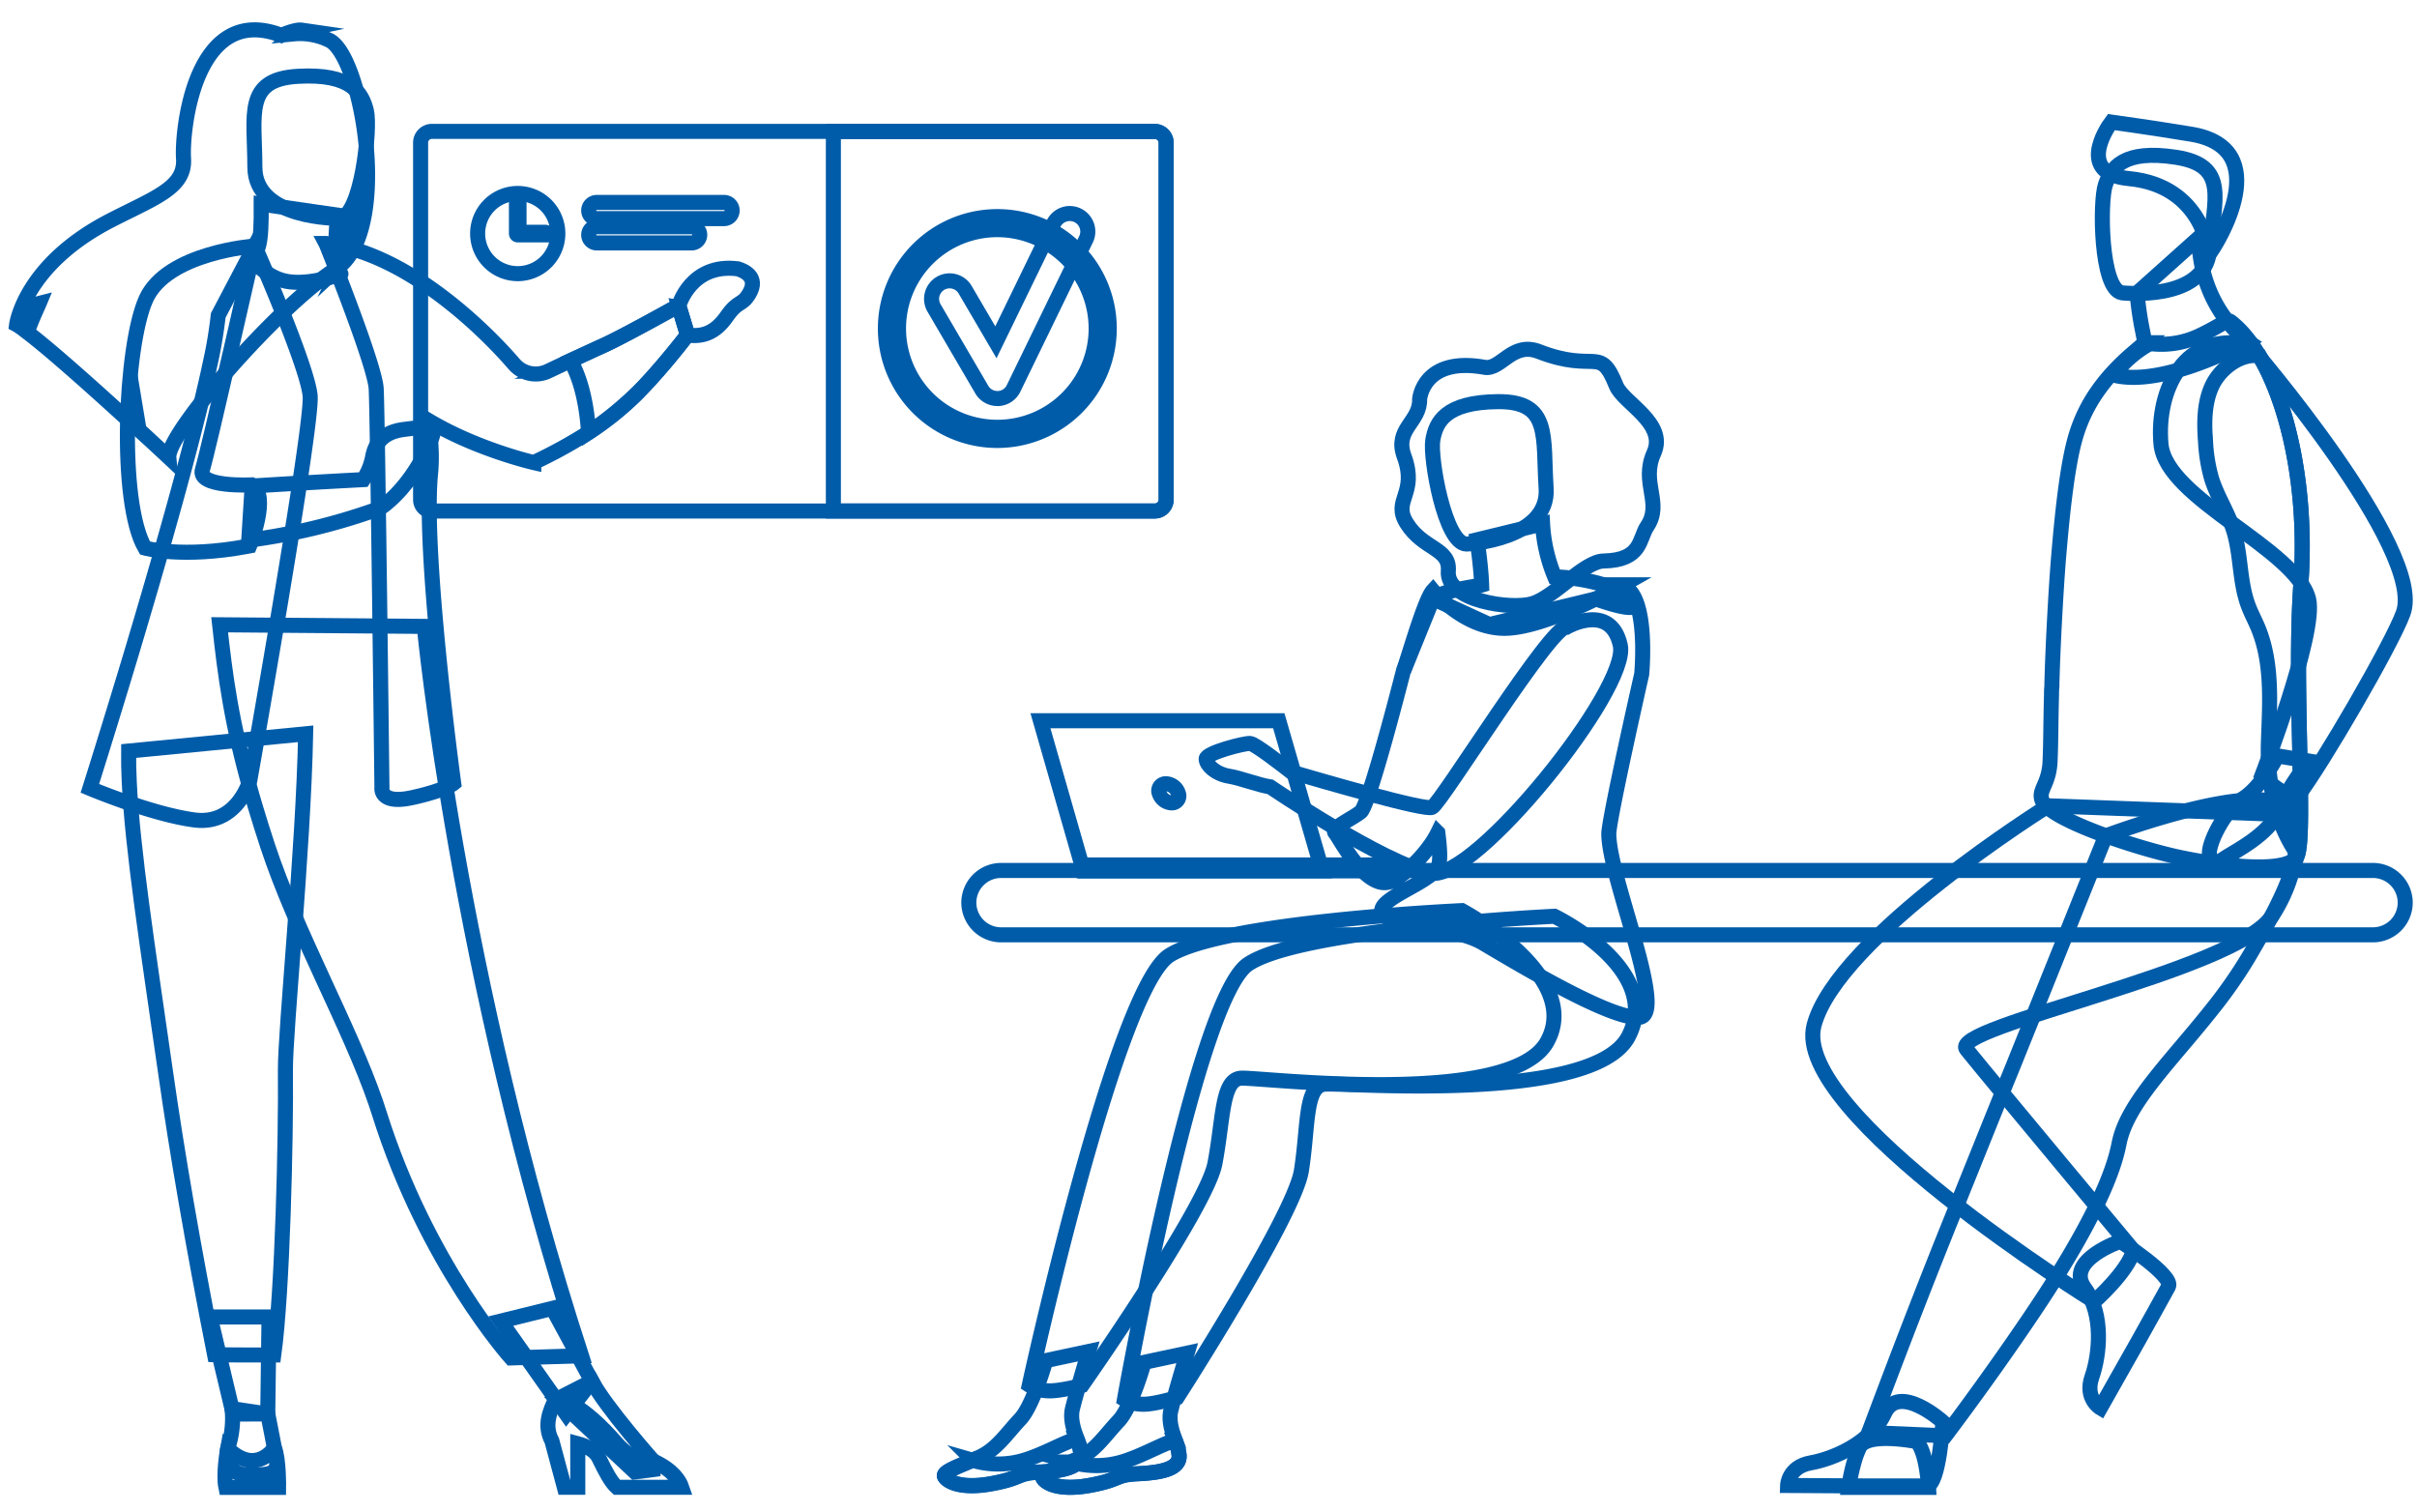 <?xml version="1.0" encoding="UTF-8"?> <svg xmlns="http://www.w3.org/2000/svg" id="Ebene_1" data-name="Ebene 1" viewBox="0 0 642 401.56"><defs><style>.cls-1{fill:none;stroke:#005ca9;stroke-miterlimit:10;stroke-width:4px;}</style></defs><path class="cls-1" d="M309.75,37.9v94.84a3,3,0,0,1-3,3H114.72a3,3,0,0,1-3-3V37.9a3,3,0,0,1,3-3H306.78A3,3,0,0,1,309.75,37.9Z"></path><path class="cls-1" d="M309.75,37.9v94.84a3,3,0,0,1-3,3H221.36V34.94h85.42A3,3,0,0,1,309.75,37.9Z"></path><path class="cls-1" d="M264.91,105.86a4.78,4.78,0,0,1-4.13-2.37L248.16,81.91a4.79,4.79,0,1,1,8.27-4.83l8.1,13.84,15.25-31.37a4.79,4.79,0,1,1,8.61,4.19l-19.17,39.44a4.77,4.77,0,0,1-4.12,2.69Z"></path><path class="cls-1" d="M264.91,117a29.73,29.73,0,1,1,29.73-29.73A29.76,29.76,0,0,1,264.91,117Zm0-56a26.25,26.25,0,1,0,26.25,26.25A26.29,26.29,0,0,0,264.91,61Z"></path><path class="cls-1" d="M137.52,51.39A10.65,10.65,0,1,0,148.17,62,10.65,10.65,0,0,0,137.52,51.39Zm7.38,11h-7.38a.34.34,0,0,1-.34-.34V54.11a.34.34,0,1,1,.68,0V61.7h7a.34.34,0,0,1,.34.34A.35.35,0,0,1,144.9,62.38Z"></path><path class="cls-1" d="M192.32,58.07h-33.8a2.16,2.16,0,0,1-2.15-2.15h0a2.16,2.16,0,0,1,2.15-2.15h33.8a2.16,2.16,0,0,1,2.15,2.15h0A2.16,2.16,0,0,1,192.32,58.07Z"></path><path class="cls-1" d="M183.71,64.53H158.52a2.16,2.16,0,0,1-2.15-2.15h0a2.16,2.16,0,0,1,2.15-2.15h25.19a2.16,2.16,0,0,1,2.15,2.15h0A2.16,2.16,0,0,1,183.71,64.53Z"></path><path class="cls-1" d="M512.26,395.1H491.05a51.59,51.59,0,0,1,1.69-7.61,21.91,21.91,0,0,1,1.2-3.06c2.06-4.12,15.17-1.5,15.17-1.5s1.22,1,2.17,5A44.29,44.29,0,0,1,512.26,395.1Z"></path><path class="cls-1" d="M377.08,106s.9-11.38,17.27-8.43c4.33.78,7.3-6.94,14.39-4.19,15.26,5.92,16.15-1.9,20.56,9.08,1.85,4.59,13.58,9.94,10,17.88s2.41,13.28-1.8,19.5c-2.18,3.22-1.29,9-11.58,9.18-5.12.1-13.1,9.6-18.85,11.32s-23-.76-22.37-8.65c.51-6.16-6.67-5.64-11.08-12.72-3.85-6.19,3-7.74-.65-17.74C370.27,113.91,377.29,112.12,377.08,106Z"></path><path class="cls-1" d="M287.07,386c.35,3.81-4.95,4.73-11.09,5s-4.28,1.56-12.7,3.09-11.79-.78-12.39-1.92,3.37-2.59,7.54-4.37l1.58-.68c4.69-2.06,7.32-6.27,11-10.17,3.46-3.7,6.75-15.53,6.75-15.53l11.43-2.44s-3.21,10.65-4.32,15.19c-.66,2.67.31,5.66,1.17,7.94A15,15,0,0,1,287.07,386Z"></path><path class="cls-1" d="M276,391.08c-6.14.31-4.28,1.56-12.7,3.09s-11.79-.78-12.39-1.92,3.37-2.59,7.54-4.37l.07.07a23.92,23.92,0,0,0,12.74.15c5.57-1.51,10.95-4.84,14.78-5.91a15,15,0,0,1,1.05,3.85C287.42,389.84,282.12,390.77,276,391.08Z"></path><path class="cls-1" d="M388.31,241.89s-63.36,2.85-77.67,11.87S273.4,367.94,273.4,367.94a9.31,9.31,0,0,0,4.58,1.48c2.94.32,9.42-1.41,9.42-1.41s33-47.05,35.29-58.9,1.76-22.43,7-22.71,71.21,8,81.18-9.55S388.31,241.89,388.31,241.89Z"></path><path class="cls-1" d="M313.21,386.46c.35,3.81-4.95,4.73-11.09,5s-4.28,1.56-12.7,3.09-11.79-.78-12.39-1.92,3.37-2.59,7.54-4.37l1.58-.68c4.69-2.06,7.32-6.27,11-10.17,3.47-3.7,6.76-15.53,6.76-15.53l11.43-2.44s-3.21,10.65-4.33,15.2c-.66,2.67.31,5.66,1.17,7.94A15,15,0,0,1,313.21,386.46Z"></path><path class="cls-1" d="M302.12,391.5c-6.14.31-4.28,1.56-12.7,3.09s-11.79-.78-12.39-1.92,3.37-2.59,7.54-4.37l.07.07a23.92,23.92,0,0,0,12.74.15c5.57-1.51,10.95-4.84,14.78-5.91a15,15,0,0,1,1,3.85C313.56,390.27,308.26,391.2,302.12,391.5Z"></path><path class="cls-1" d="M412.88,243.39s-67.49,3.2-81.43,12.77S298.68,371.7,298.68,371.7a9.33,9.33,0,0,0,4.63,1.3c2.95.2,9.36-1.78,9.36-1.78s31.11-48.29,33-60.23.88-22.48,6.15-23,71.46,5.24,80.74-12.7S412.88,243.39,412.88,243.39Z"></path><path class="cls-1" d="M433.08,159.22a.26.26,0,0,0-.09-.09,10.86,10.86,0,0,0-1.88-1.5h0c-5.51-3.49-15.37-4.24-15.37-4.24h0s-1.08-.09-2.78-.17a42.63,42.63,0,0,1-3.22-14.07l-1,.24-16.42,4s.73,4.72,1.07,9.19c.08,1,.13,1.95.16,2.85-.48.15-10.69,1.45-12.92,3.62s-6.66,16.56-7.78,19.12L380.62,159l15,6.9,28.25-6.82S437.65,164.12,433.08,159.22Z"></path><path class="cls-1" d="M435.41,270.23c-7.49.71-32.71-14.52-41.12-19.48l-.42-.25c-3.5-2.06-8.43-3-13.11-3.81-6-1-11.53-1.63-13.32-3.76-2.12-2.54,4.12-5.35,9.13-8.27,2.52-1.47,4.75-3,5.44-4.48.53-1.18.49-3.76.13-7.07h0c-.06-.62-.14-1.26-.23-1.93a22.72,22.72,0,0,1-1.5,2.6,38.06,38.06,0,0,1-5.36,6.27c-2.38,2.26-4.75,3.93-6.22,4.29a4.91,4.91,0,0,1-3-.27c-2.62-1-5.16-3.91-7.17-6.7-.47-.66-.92-1.31-1.33-1.94-1.37-2.08-2.35-3.81-2.72-4.22-1.12-1.24,4.51-3.7,6.82-5.54S372.83,178,372.83,178c1.12-2.82,5.56-18.72,7.78-21.12,0,0,8.67,10.58,19.9,10s30.26-11.36,30.56-11.53a6.88,6.88,0,0,1,2,1.77c4.57,5.41,3,21.93,3,21.93s-8.74,38.54-8.74,42.43c0,7.13,5.9,23.53,8.71,35.33C437.81,264.32,438.37,270,435.41,270.23Z"></path><path class="cls-1" d="M389.52,144.52s22.06-1.11,21.16-14.83,1.34-23.11-12.78-23-16.51,5.54-17.32,10.2S383.76,144.46,389.52,144.52Z"></path><path class="cls-1" d="M430.38,171.42c-2.55-11.51-14.14-4.9-14.14-4.9-4-.92-33.49,46.86-35.85,47.94-2,.92-29.16-7-37.41-9.4-2.13-1.67-9.61-7.48-10.92-7.58-1.53-.11-11.75,2.51-11.69,4.13s2.46,4,6.23,4.6c2.86.46,7.71,2.34,10.8,2.81h0s30,20.42,42.74,22.91C391.64,234.18,432.93,182.92,430.38,171.42Z"></path><polygon class="cls-1" points="351.2 231.31 287.79 231.31 276.36 191.45 339.67 191.45 351.2 231.31"></polygon><rect class="cls-1" x="288.01" y="229.76" width="82.89" height="1.55"></rect><path class="cls-1" d="M307.92,210.73a1.85,1.85,0,0,1,1.81-2.54,3.63,3.63,0,0,1,3.26,2.54,1.85,1.85,0,0,1-1.81,2.54A3.64,3.64,0,0,1,307.92,210.73Z"></path><path class="cls-1" d="M630.32,248.32H265.89a8.58,8.58,0,0,1-8.55-8.55h0a8.58,8.58,0,0,1,8.55-8.55H630.32a8.58,8.58,0,0,1,8.55,8.55h0A8.58,8.58,0,0,1,630.32,248.32Z"></path><path class="cls-1" d="M563.21,329.72s14.16,9.1,12.79,12c-.18.39-8,14.41-8,14.41L557.9,374s-4.25-2.52-2.24-8.26,3.22-16.54-1.92-23.57C548.33,334.79,563.21,329.72,563.21,329.72Z"></path><path class="cls-1" d="M516.07,377.71s-1,16.8-4.29,17c-.43,0-16.48,0-16.48,0l-20.49-.12s.13-4.94,6.12-6,16-5.25,19.64-13.17C504.39,367.19,516.07,377.71,516.07,377.71Z"></path><path class="cls-1" d="M544.05,214.05s-55.95,34.85-62.2,58.27,74.43,73.39,74.43,73.39,8.85-7.81,10.41-13.53c0,0-36.47-43.69-44.38-53.48-4.86-6,71.83-20.82,81.2-35.39s6-26.84,6-26.84Z"></path><path class="cls-1" d="M597.23,254.28a124.82,124.82,0,0,1-9.8,14c-10.78,13.61-22.51,24.82-24.55,35.43a49.19,49.19,0,0,1-1.89,6.79c-.85,2.43-1.91,5-3.13,7.62-4.57,9.93-11.41,21.07-18.24,31.19-11.8,17.49-22.91,32.09-22.91,32.09l-20.36-.87c.82-2,9.69-26.19,21.57-55.71l14.9-37,2-4.9c1.51-3.76,3-7.46,4.46-11.07,11.15-27.72,20-49.78,20-49.78s44.58-16.89,49.2-5.94C612.31,225.15,609.2,234,597.23,254.28Z"></path><path class="cls-1" d="M569.93,91.91a31.4,31.4,0,0,0-8.52,7.72c13.4,3.47,35.63-8.95,35.63-8.95s-8.63-5.8-11.82-18.54c-.16-.64-.31-1.3-.44-2a40.51,40.51,0,0,1-.73-7l-6.16,5.52-10.24,9.17a87.43,87.43,0,0,0,1.51,10.35C569.38,89.38,569.63,90.61,569.93,91.91Z"></path><path class="cls-1" d="M611.16,155.15c-1.92,25.82,1.31,65.08-.87,71.88-1.88,5.87-24,2.4-32.55.44-3.16-.72-7-1.76-11-3-11-3.42-23.07-8.3-24.36-11.93a3.31,3.31,0,0,1-.12-.42,3.39,3.39,0,0,1,0-1.52c.43-1.85,2.09-3.85,2.28-8.42.22-5.11.19-11.12.38-17.59,0-.73,0-1.52.1-2.25v-.26c0-.14,0-.27,0-.41.19-7.21.56-14.79,1-22.32.28-4.72.6-9.4,1-13.88,1-11.57,2.26-21.85,4-28.36,2.81-10.6,9-17.52,14.63-22.58l4.07-3.49a23.59,23.59,0,0,0,14.78-2c5.26-2.5,7.08-4.29,8-3.61C604.68,94.84,613.43,123.58,611.16,155.15Z"></path><path class="cls-1" d="M563.6,77.78s22,2.48,23.3-11.23S592,43.94,578,41.78s-17.21,2.8-18.76,7.27S557.92,76.79,563.6,77.78Z"></path><path class="cls-1" d="M586.8,67.5s-1.39-18.19-21.39-20.07c-13.7-1.29-6.06-13.08-4.6-15,0,0,10.49,1.44,21.25,3.22C604.63,39.42,589,64.67,586.8,67.5Z"></path><path class="cls-1" d="M610.29,227c2.18-6.8-1-46.06.87-71.88,1.76-24.46-3.1-47.22-11-60.59-5-.8-10.49,3.36-12.62,8s-2.08,9.88-1.7,14.93a43.6,43.6,0,0,0,1.61,9.71c1.5,4.76,4.34,9,5.84,13.76,2,6.45,1.51,13.55,3.87,19.89.74,2,1.74,3.84,2.56,5.79,4,9.53,3.16,20.27,2.81,30.59S604.38,218.56,610.29,227Z"></path><path class="cls-1" d="M604.92,200.79s-4.16,8.22-9.19,11.36-9.36,12.33-8.84,14.88,1.52,2.65,3.9,1,12.13-6.32,14.6-12.85,8-13,8-13Z"></path><path class="cls-1" d="M597.5,91.66s47,54.54,40.82,71.23c-3,8.24-21.54,40.17-28.07,48.69,0,0-3.33.57-9.42-5.62,0,0,14.54-37.7,12.4-46.75C610,145.75,575.32,132.59,574,118S580.44,87.74,597.5,91.66Z"></path><polygon class="cls-1" points="55.82 349.83 61.95 375.63 71.12 375.58 71.46 349.83 55.82 349.83"></polygon><polygon class="cls-1" points="133 350.93 150.43 375.63 157.22 366.91 146.73 347.54 133 350.93"></polygon><path class="cls-1" d="M87.69,10.81A17.75,17.75,0,0,0,78.07,9a4.42,4.42,0,0,1,2-1c-1.65-.24-5.32,1.39-5.32,1.39-22.9-8.82-26.5,24.9-26,32.73s-7.7,10.39-19.61,16.56C6.41,70.47,4.41,86.24,4.41,86.24A6.46,6.46,0,0,1,5,86.6c1.13-1.91,3.45-5.5,5.41-6-.07.17-2.31,4.94-3.15,7.67,6.71,5.1,19.25,16.41,28,24.42a12.64,12.64,0,0,1,.6-5l1.08,6.51c4.68,4.3,7.91,7.33,7.91,7.33-.58-6.33,28.63-39.74,43.87-49.75,3.71-5.46,5-15.11,5.13-15.87-.64,7.65-1.95,11.94-3.12,14.36C103.59,58.38,96.08,15.58,87.69,10.81Z"></path><path class="cls-1" d="M90.56,72.76c.09,0-8.31,3.19-14.62,1.94-5.94-1.17-9.82-6.78-9.73-6.79,2.52-.36,3.24-2.88,3.18-13.69l1.14.16,19.12,2.76s-.44,4.38-.45,8.5C89.19,69.1,89.47,72.39,90.56,72.76Z"></path><path class="cls-1" d="M154.46,360.14l-9,.27-9.72.3s-22.44-25-35-65c-.29-.93-.6-1.87-.93-2.83-6.89-20.09-21.17-45.3-28.7-68.12-1.2-3.64-2.27-7.06-3.24-10.3q-.47-1.56-.9-3.06c-5.55-19.27-7.15-31.92-8.63-45.44l54.35.43S121.46,258.67,154.46,360.14Z"></path><path class="cls-1" d="M90.13,58s-22.42.37-22.43-13.59S64.78,21.1,79.09,20.27s17.1,4.5,18.24,9.16S96,57.55,90.13,58Z"></path><path class="cls-1" d="M61.64,374.19a24.84,24.84,0,0,1-1.17,10.58s-1.5,6.84,5.24,7,8.39-.51,7.63-4.7-2.21-11.45-2.21-11.45Z"></path><path class="cls-1" d="M74,395.1l0,0H60l0,0c-.76-3.58.48-10.32.48-10.32,7.63,7.3,12.41-.18,12.41-.18C74.11,387.71,74,395.1,74,395.1Z"></path><path class="cls-1" d="M173.46,388S161,373.93,157.22,366.91L148,371.64,168.63,391l4.83-.64Z"></path><path class="cls-1" d="M181.08,395.07H163.84c-1.52-1.37-3-4.12-4.74-7.74-1-2.07-3.29-3.21-5.63-3.84v11.58H149.9l-3.3-12.31c-2.2-4.12-.55-7.91,1-11.16,1.8,0,7,1.3,16.2,11.84,3,3.46,6.34,4.7,9.65,4.6l.14.07C178.82,390.51,180.53,393.46,181.08,395.07Z"></path><path class="cls-1" d="M180.25,81.19s-14.72,8.23-20,10.6c-1.87.84-5.26,2.42-8.72,4l-6,2.83a7.58,7.58,0,0,1-9-1.94c-8-9.3-28.59-29.47-49.89-32l-.07,0a0,0,0,0,0,0,0h0l.12.23c1.2,3,12.87,32.15,13.23,38.3.38,6.48,1.53,106,1.53,106s-.76,4.58,8,2.67,11.06-3.81,11.06-3.81-8.39-61.41-6.1-82.78a47.77,47.77,0,0,0-.89-13.77c13,7.86,28.26,11.35,28.26,11.35a129.43,129.43,0,0,0,14.57-8,91.26,91.26,0,0,0,12.28-9.88c5.13-4.7,14-16.07,14-16.07Z"></path><path class="cls-1" d="M75.81,284.23C76,302,75.05,343,72.73,359.92H64.12c-4.76,0-7.13-.07-7.13-.07C51.17,330.38,47,306,44,285c-2.47-17.24-4.67-32-6.36-44.75s-2.88-23.53-3.31-32.59c-.06-1.43-.11-2.82-.14-4.16s0-2.67,0-4l47-4.58C80.56,226.17,75.74,273.88,75.81,284.23Z"></path><path class="cls-1" d="M66.34,207.37S63,219.32,51.59,217.8s-27.72-8.39-27.72-8.39,4.89-15.45,11-35.75c7.36-24.58,16.48-56.26,20.77-76.25a121.14,121.14,0,0,0,2.33-13.63l9.69-18.43s14,31.78,14.72,39.79S66.34,207.37,66.34,207.37Z"></path><path class="cls-1" d="M107.21,114.08c-5.51.72-7.62,3.65-8.3,7.6a16.62,16.62,0,0,1-2.4,5.72c-5.49.29-18.55,1-29.53,1.7l-.91,14.4a163.84,163.84,0,0,0,32.85-7.78,8.71,8.71,0,0,0,3.74-2c7.9-6.47,12.39-17.31,12.4-18.86S112.72,113.36,107.21,114.08Z"></path><path class="cls-1" d="M67.64,65.35S44.37,67,38.77,79.46s-7.37,53.91-.25,66.12c0,0,9.8,2.79,27.14-.45l.64-.12s5.53-13.54.57-16.21c0,0-14.62.76-13.1-4.07S67.64,65.35,67.64,65.35Z"></path><path class="cls-1" d="M196,71.41c-12.52-1.61-15.68,9.78-15.68,9.78L182.68,89c3.86.53,7.24-.47,10.35-4.93S197,81.34,199,78C201.66,73.53,197.46,71.86,196,71.41Z"></path><path class="cls-1" d="M160.27,91.79c-1.87.84-5.26,2.42-8.72,4,1.85,3.29,4.17,9.26,4.78,19.14A79.65,79.65,0,0,0,169,104.78,168.56,168.56,0,0,0,182.58,89l-2.34-7.82S165.53,89.42,160.27,91.79Z"></path></svg> 